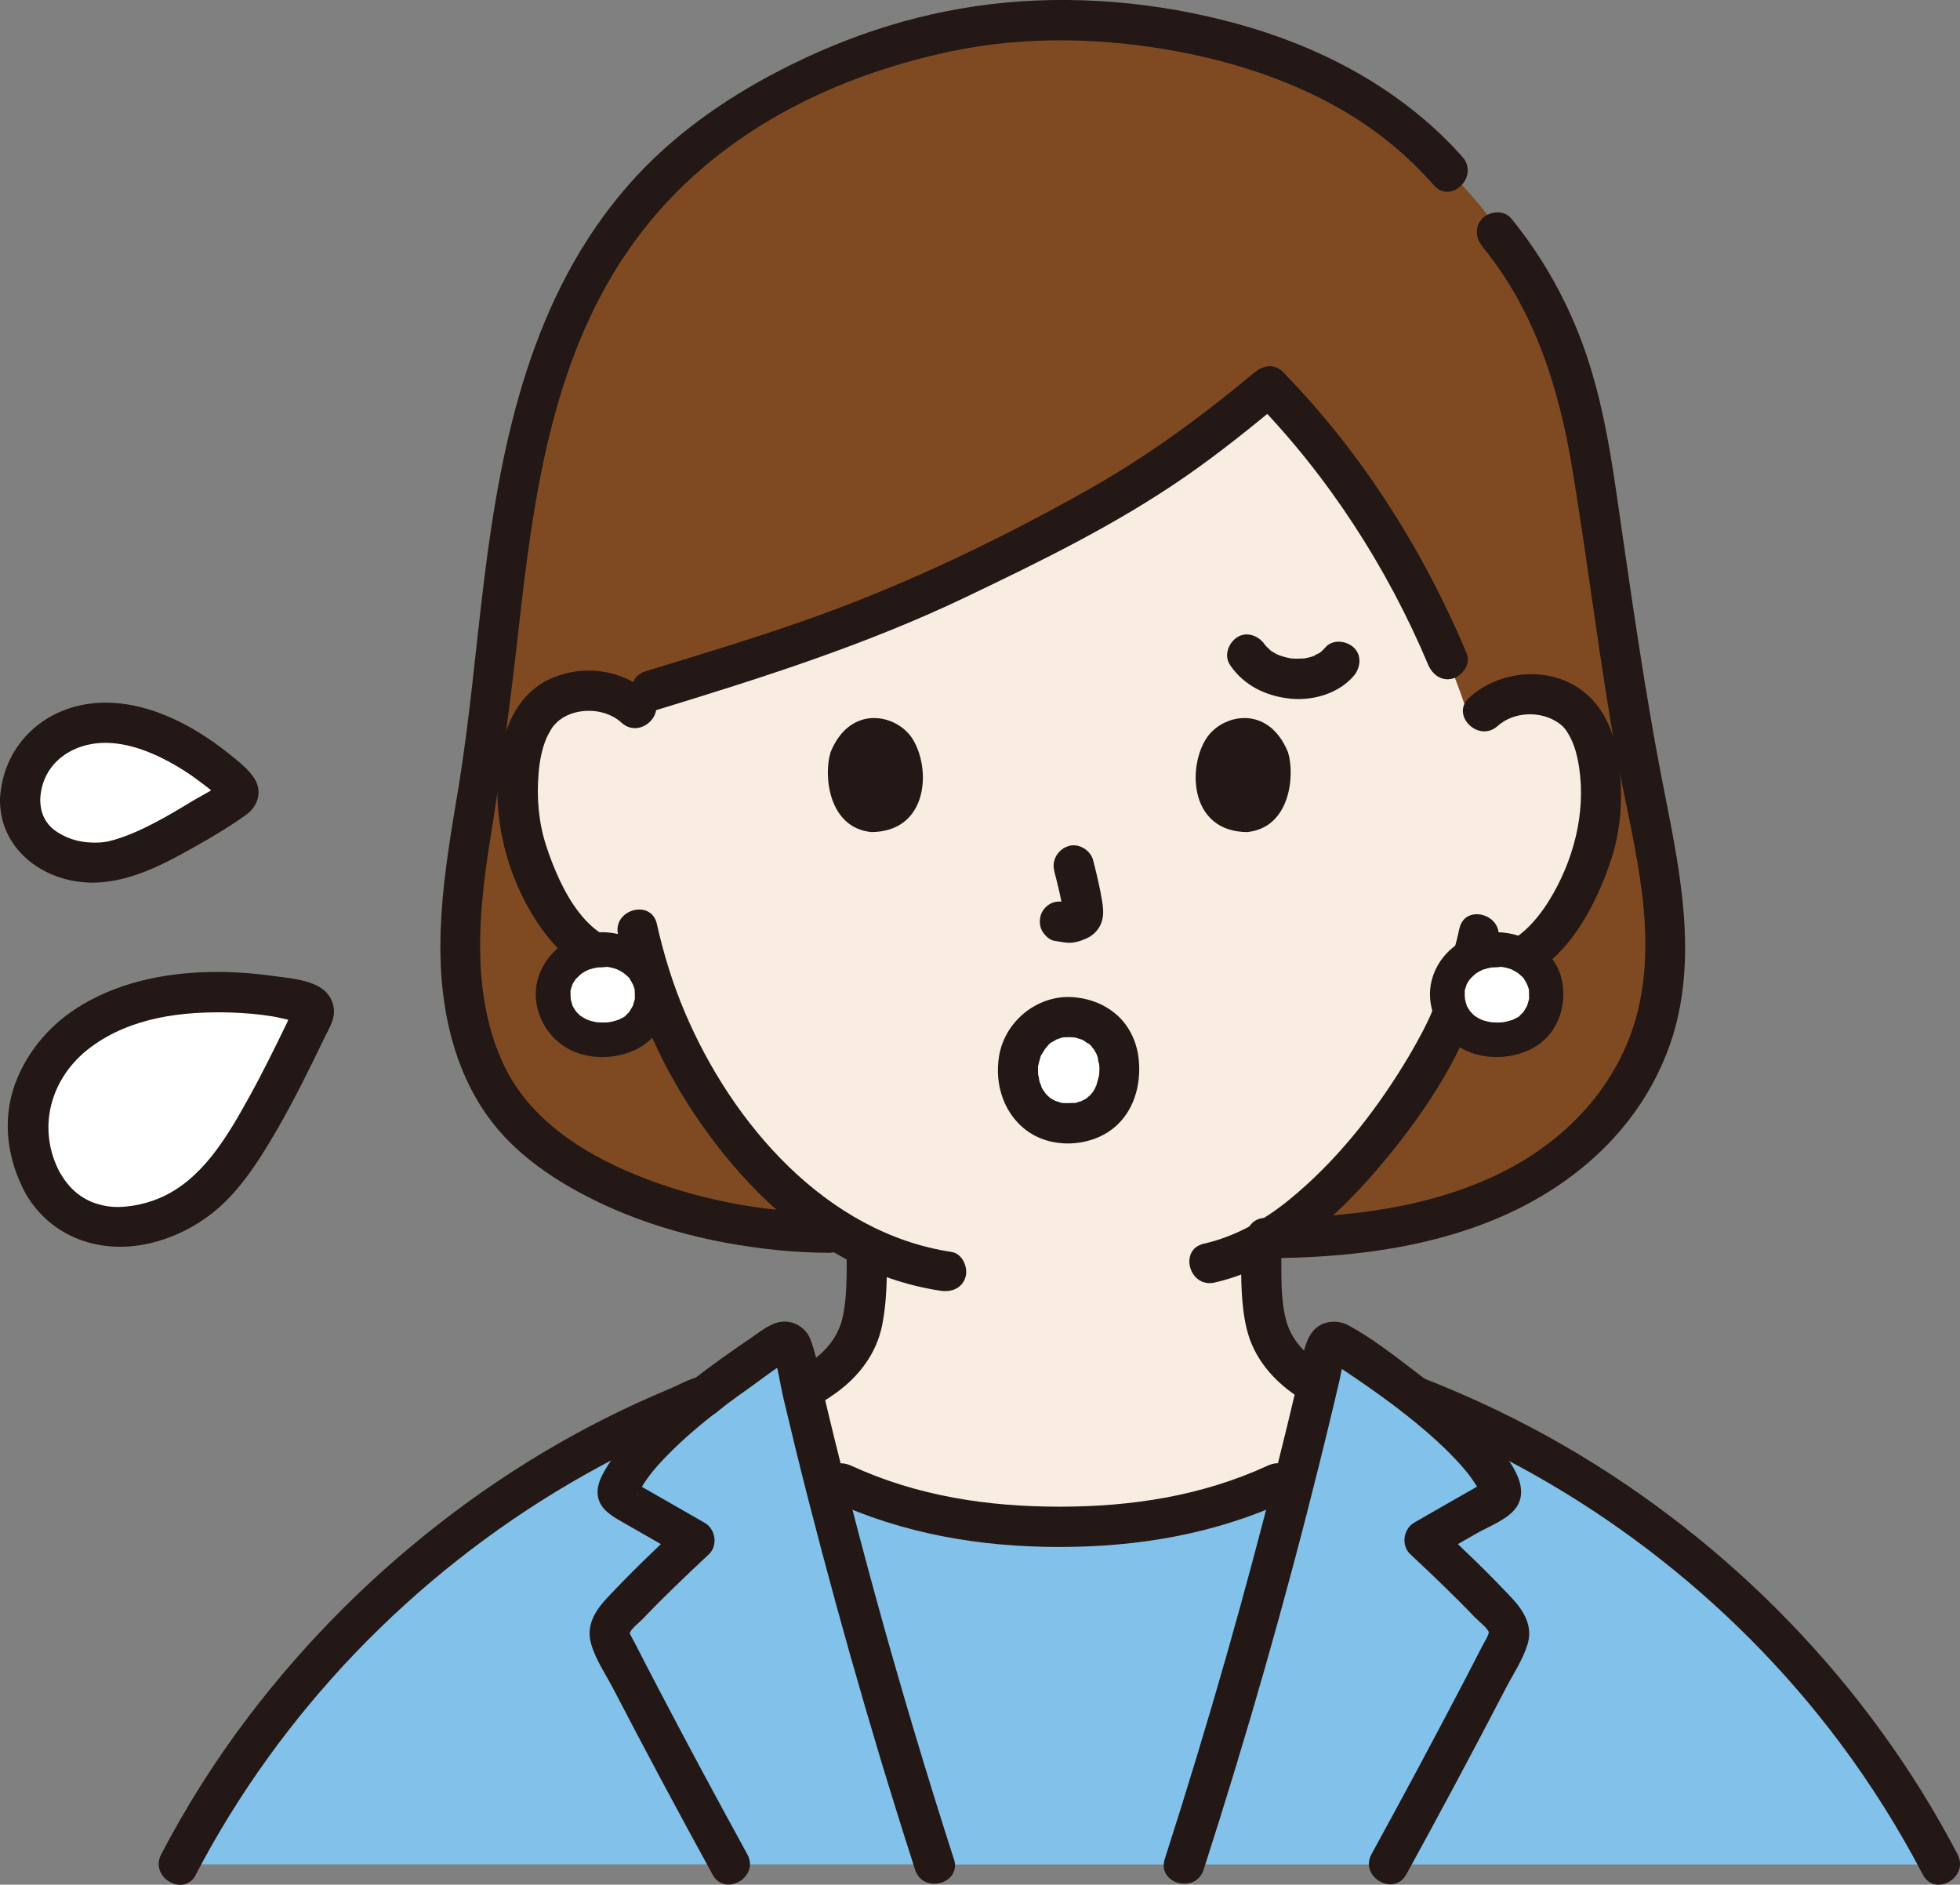 <?xml version="1.0" encoding="UTF-8"?>
<svg id="_レイヤー_2" data-name="レイヤー 2" xmlns="http://www.w3.org/2000/svg" viewBox="0 0 233.63 224.62">
  <rect x="0" y="0" width="233.63" height="224.62" fill="#808080" stroke="none"/>
  <defs>
    <style>
      .cls-1 {
        fill: #fff;
      }

      .cls-2 {
        fill: #231815;
      }

      .cls-3 {
        fill: #82c1ea;
      }

      .cls-4 {
        fill: #7f4a22;
      }

      .cls-5 {
        fill: #f8ede0;
      }
    </style>
  </defs>
  <g id="layer">
    <g id="group">
      <path class="cls-4" d="M98.82,146.91c-15.34,0-34.14-6.28-40.18-17.49-5.27-9.79-4.03-21.34-2.12-32.39,4.83-26.51,2.17-56.41,23.4-76.74,7.89-7.55,25.67-17.84,45.64-17.84,12.18,0,20.76,2.22,29,5.55,0,0,2.22.9,4.43,1.8,2.23,1.31,4.46,2.61,4.46,2.61,3.85,2.25,5.23,4.19,9.19,7.99,9.92,9.51,15.49,23.81,17.44,37.19,1.95,13.36,3.75,26.75,6.49,39.97,2.48,11.99,3.77,23.82-4.14,34.3-9.44,12.52-26.39,15.71-41.58,15.71l-52.04-.64Z"/>
      <path class="cls-5" d="M139.97,54.8c-6.75,4.66-14.23,8.67-27.9,15.17-12.77,6.06-26.8,9.94-37.77,13.36-1.35-.76-2.88-1.06-4.23-1.02-4.09.13-5.84,2.34-6.6,3.63-2.25,3.87-2.19,11.02-.7,15.45,1.05,3.14,2.78,7.94,6.96,11.39,1.86,1.53,4.66,2.51,7.26,1.85,1.88,6.47,5.29,14.29,11.32,21.55,4.66,5.62,9.57,9.82,15.03,12.45-.02,2.07.03,3.04-.18,5.89-.1,1.38-.21,2.87-.72,4.22-.69,1.77-1.61,3.31-3.09,4.5-1.22.98-2.45,1.76-3.73,2.44.78,3.32,1.59,6.64,2.43,9.97,8.62,4.51,18.41,6.56,28.22,6.3,9.81.26,19.6-1.79,28.23-6.3.88-3.52,1.73-7.03,2.55-10.53-.93-.54-1.83-1.16-2.73-1.88-1.48-1.2-2.41-2.73-3.09-4.5-.51-1.35-.62-2.84-.72-4.22-.22-3.07-.15-3.96-.19-6.4,11.71-6.49,20.94-22.28,22.64-26.84.59-1.21,1.55-3.71,2.33-6.26.41.07.64.11.64.11,2.43.42,4.99-.5,6.72-1.91,4.21-3.42,5.98-8.21,7.05-11.34,1.52-4.42,1.64-11.57-.58-15.46-.74-1.3-2.48-3.52-6.57-3.68-2.49-.1-5.55.95-7.1,3.93-4.32-14.31-13.75-29.95-24.2-40.61-4.13,3.45-7.6,6.19-11.28,8.74Z"/>
      <path class="cls-2" d="M149.56,44.37c-6.32,5.27-12.79,10.03-20.06,14.11-10.4,5.83-21.29,11.08-32.52,15.09-6.6,2.36-13.31,4.38-20.02,6.43-2.95.9-1.69,5.54,1.28,4.63,12.53-3.83,24.96-7.77,36.81-13.43,9.02-4.31,18.08-8.73,26.32-14.45,4.02-2.79,7.83-5.86,11.59-8.99,1-.83.86-2.54,0-3.39-.99-.99-2.4-.83-3.39,0h0Z"/>
      <path class="cls-2" d="M149.56,47.76c8.75,8.97,15.81,19.89,20.66,31.43.5,1.19,1.59,2.05,2.95,1.68,1.13-.31,2.18-1.75,1.68-2.95-5.18-12.34-12.52-23.95-21.89-33.55-2.16-2.21-5.55,1.18-3.39,3.39h0Z"/>
      <path class="cls-2" d="M173.95,110.69c-.76,3.66-2.13,7.15-3.48,10.42.29-.7.04-.09-.04.08-.1.22-.2.44-.31.66-.24.51-.5,1.01-.77,1.51-.64,1.2-1.32,2.38-2.03,3.54-3.69,6-8.18,11.63-13.65,16.09-3,2.44-6.42,4.39-10.18,5.24-3.01.68-1.74,5.31,1.28,4.63,7.7-1.74,14.11-7.37,19.14-13.2,4.15-4.81,8.05-10.23,10.67-16.05.16-.36.32-.73.47-1.1.07-.16.35-.81.08-.19.43-.96.84-1.93,1.21-2.91.92-2.42,1.72-4.91,2.25-7.45.63-3.01-4-4.3-4.63-1.28h0Z"/>
      <path class="cls-2" d="M73.68,111.39c1.66,7.46,4.66,14.69,8.88,21.07,4.54,6.86,10.52,13.29,17.78,17.33,3.67,2.04,7.67,3.43,11.81,4.05,1.28.19,2.58-.32,2.95-1.68.31-1.13-.39-2.76-1.68-2.95-14.95-2.26-26.14-15.26-31.79-28.57-1.44-3.39-2.53-6.93-3.33-10.52-.67-3.01-5.3-1.74-4.63,1.28h0Z"/>
      <path class="cls-2" d="M77.47,82.73c-3.25-2.98-8.03-3.62-12.02-1.76-2.96,1.39-4.69,4.26-5.46,7.34-1.81,7.21-.03,15.43,4.03,21.59,2.73,4.15,7.09,7.97,12.42,7.25,1.28-.17,2.4-.98,2.4-2.4,0-1.16-1.11-2.57-2.4-2.4-6.28.84-9.69-6.55-11.31-11.47-.93-2.81-1.18-5.79-.93-8.73.11-1.4.38-2.86.93-4.16.17-.39.39-.75.6-1.12.08-.14.33-.46.08-.15.16-.21.34-.4.53-.59,1.84-1.82,5.62-1.95,7.74,0,2.28,2.08,5.68-1.3,3.39-3.39h0Z"/>
      <path class="cls-2" d="M178.53,86.52c1.92-1.73,5.13-1.84,7.24-.36.61.43.87.76,1.28,1.49.66,1.16.98,2.52,1.18,3.82.83,5.46-.7,11.21-3.58,15.86-1.65,2.67-4.56,6-8.08,5.5-1.28-.18-2.58.31-2.95,1.68-.31,1.13.38,2.77,1.68,2.95,9.07,1.29,14.34-7.65,16.77-15.07,1.23-3.76,1.42-7.93.85-11.83-.48-3.3-1.79-6.5-4.61-8.46-3.98-2.76-9.65-2.14-13.17,1.03-2.3,2.07,1.1,5.46,3.39,3.39h0Z"/>
      <path class="cls-2" d="M125.66,103.81c.43,1.65.85,3.32,1.1,5.01l-.09-.64c.03.23.04.46.02.69l.09-.64c-.02.11-.04.21-.08.31l.24-.57c-.03.07-.07.13-.11.2l.38-.49c-.05.06-.1.11-.16.16l.49-.38c-.13.08-.26.15-.4.21l.57-.24c-.22.09-.44.16-.67.2l.64-.09c-.21.03-.42.02-.63,0l.64.09c-.24-.03-.47-.09-.71-.12-.67-.09-1.24-.12-1.85.24-.5.29-.97.86-1.1,1.43-.14.61-.11,1.3.24,1.85.31.48.83,1.02,1.43,1.1.52.07,1.03.2,1.57.23.81.04,1.56-.21,2.29-.54.89-.41,1.58-1.2,1.82-2.16.2-.81.11-1.53-.02-2.34-.27-1.61-.65-3.21-1.06-4.8-.32-1.21-1.73-2.07-2.95-1.68s-2.02,1.65-1.68,2.95h0Z"/>
      <path class="cls-2" d="M99,89.66c-.84,2.72-.29,8.98,4.86,9.51,6.81-.04,7.17-7.6,4.88-11.16-1.88-2.91-7.4-4.12-9.74,1.65Z"/>
      <path class="cls-2" d="M153.53,89.66c.84,2.72.29,8.98-4.86,9.51-6.81-.04-7.17-7.6-4.88-11.16,1.88-2.91,7.39-4.12,9.74,1.65Z"/>
      <path class="cls-2" d="M85.47,172.4c4.82-1.89,10.05-3.36,14.27-6.45,2.68-1.96,4.72-4.64,5.4-7.95.57-2.77.58-5.68.59-8.5.02-3.09-4.78-3.09-4.8,0-.01,2.33.03,4.75-.39,7.05-.46,2.55-1.93,4.42-4.04,5.83-3.74,2.49-8.16,3.77-12.31,5.4-1.21.47-2.05,1.61-1.68,2.95.32,1.15,1.74,2.15,2.95,1.68h0Z"/>
      <path class="cls-2" d="M147.93,149.5c.02,2.92-.02,6.01.67,8.85.82,3.42,3.03,6.03,5.87,7.98,4.26,2.93,9.42,4.35,14.2,6.22,1.21.47,2.63-.52,2.95-1.68.37-1.36-.46-2.48-1.68-2.95-4.1-1.61-8.47-2.84-12.23-5.19-2.19-1.37-3.86-3.07-4.48-5.65-.58-2.42-.48-5.1-.5-7.58-.02-3.09-4.82-3.09-4.8,0h0Z"/>
      <g>
        <path class="cls-1" d="M178.42,113.17c-3.48,0-5.89,2.45-5.89,5.32,0,3.21,2.46,5.42,5.89,5.42s5.89-2.23,5.89-5.42c0-2.89-2.42-5.32-5.89-5.32Z"/>
        <path class="cls-2" d="M178.42,111.11c-3.37.04-6.42,1.9-7.58,5.12-1.09,3.04.19,6.48,2.75,8.31s6.28,1.86,9.01.44c2.87-1.49,4.16-4.75,3.64-7.85-.62-3.72-4.25-5.98-7.82-6.03-1.08-.01-2.11.96-2.06,2.06s.91,2.05,2.06,2.06c.18,0,.35.01.53.02.39.01.05,0-.04-.02.27.04.54.1.81.17.16.04.31.1.46.15.36.12,0,0-.06-.03.28.14.54.28.8.45.03.02.39.33.15.1s.11.11.13.13c.13.12.44.36.5.53-.13-.37-.12-.18-.02-.01.06.1.13.2.19.31.06.1.1.23.17.32.07.14.04.09-.06-.16.04.09.07.18.1.27.04.11.24.63.18.7,0,0-.04-.54-.02-.11,0,.15.02.3.02.44,0,.1,0,.21,0,.31,0,.17.08.56.01.05.03.23-.11.56-.17.78-.02.06-.07.32-.11.34.11-.05.19-.37.01-.04-.11.2-.23.4-.35.6-.21.34.05.02.03-.03,0,.02-.15.18-.18.21-.09.1-.19.2-.29.29-.05.05-.1.09-.16.14-.12.1-.07.06.14-.11-.04.13-.47.31-.6.38-.12.06-.26.16-.39.19.05-.01.44-.15.08-.04-.25.07-.49.16-.74.21-.16.03-.31.06-.47.09.36-.06.11-.02-.11,0-.28.02-.57.02-.86,0-.11,0-.22-.02-.33-.02-.54-.02.43.1-.1-.01-.26-.05-.51-.11-.76-.18-.1-.03-.19-.07-.29-.1-.21-.08-.19-.07.08.04-.09-.04-.18-.08-.27-.13-.22-.11-.42-.24-.62-.37s-.13.02.08.07c-.09-.02-.25-.22-.32-.28s-.13-.13-.2-.2c-.02-.03-.34-.37-.11-.11s-.06-.09-.09-.13c-.08-.12-.15-.24-.22-.36l-.07-.13c-.1-.2-.08-.17.03.1-.04-.05-.08-.2-.1-.27-.08-.24-.13-.47-.19-.72-.12-.49,0,.46,0-.06,0-.1-.01-.21-.02-.31,0-.15,0-.3,0-.45,0-.07,0-.15.02-.22.02-.16,0-.1-.02.19-.07-.09.19-.74.22-.83.12-.39-.05.09-.05.1-.02-.11.21-.41.27-.51.05-.08.11-.16.16-.24.2-.34-.28.27.08-.09.19-.19.38-.38.58-.56-.38.35-.04.03.06-.04.13-.08.26-.16.39-.24.11-.06.25-.1.34-.18.14-.06.09-.05-.13.05.1-.04.2-.08.3-.11.31-.11.63-.18.95-.24.12-.02.37,0-.04,0,.23,0,.47-.03.7-.03,1.08-.01,2.12-.94,2.06-2.06s-.91-2.08-2.06-2.06Z"/>
      </g>
      <g>
        <path class="cls-1" d="M71.83,113.17c-3.48,0-5.89,2.45-5.89,5.32,0,3.21,2.46,5.42,5.89,5.42s5.89-2.23,5.89-5.42c0-2.89-2.42-5.32-5.89-5.32Z"/>
        <path class="cls-2" d="M71.83,111.11c-3.37.04-6.42,1.9-7.58,5.12-1.09,3.04.19,6.48,2.75,8.31s6.28,1.86,9.01.44c2.87-1.49,4.16-4.75,3.64-7.85-.62-3.72-4.25-5.98-7.82-6.03-1.08-.01-2.11.96-2.06,2.06s.91,2.05,2.06,2.06c.18,0,.35.01.53.02.39.01.05,0-.04-.02.27.04.54.1.81.17.16.04.31.1.46.15.36.12,0,0-.06-.03.28.14.54.28.8.45.03.02.39.33.15.1s.11.11.13.13c.13.12.44.36.5.53-.13-.37-.12-.18-.02-.01.06.1.13.2.19.31.06.1.1.23.17.32.07.14.04.09-.06-.16.04.09.07.18.1.27.04.11.24.63.18.7,0,0-.04-.54-.02-.11,0,.15.02.3.02.44,0,.1,0,.21,0,.31,0,.17.08.56.01.05.03.23-.11.56-.17.78-.02.06-.07.32-.11.34.11-.05.19-.37.01-.04-.11.2-.23.4-.35.6-.21.34.05.02.03-.03,0,.02-.15.18-.18.21-.09.1-.19.2-.29.29-.05.05-.1.09-.16.14-.12.1-.07.06.14-.11-.04.13-.47.31-.6.38-.12.06-.26.16-.39.19.05-.01.44-.15.08-.04-.25.07-.49.16-.74.21-.16.03-.31.06-.47.09.36-.06.11-.02-.11,0-.28.02-.57.02-.86,0-.11,0-.22-.02-.33-.02-.54-.02.43.1-.1-.01-.26-.05-.51-.11-.76-.18-.1-.03-.19-.07-.29-.1-.21-.08-.19-.07.08.04-.09-.04-.18-.08-.27-.13-.22-.11-.42-.24-.62-.37s-.13.02.08.07c-.09-.02-.25-.22-.32-.28s-.13-.13-.2-.2c-.02-.03-.34-.37-.11-.11s-.06-.09-.09-.13c-.08-.12-.15-.24-.22-.36l-.07-.13c-.1-.2-.08-.17.03.1-.04-.05-.08-.2-.1-.27-.08-.24-.13-.47-.19-.72-.12-.49,0,.46,0-.06,0-.1-.01-.21-.02-.31,0-.15,0-.3,0-.45,0-.07,0-.15.02-.22.02-.16,0-.1-.02.19-.07-.09.19-.74.22-.83.12-.39-.05.09-.05.1-.02-.11.21-.41.27-.51.05-.08.11-.16.16-.24.2-.34-.28.27.08-.09.19-.19.38-.38.58-.56-.38.35-.04.03.06-.04.13-.08.26-.16.39-.24.11-.06.25-.1.34-.18.14-.06.09-.05-.13.05.1-.04.2-.08.3-.11.31-.11.63-.18.95-.24.12-.02.37,0-.04,0,.23,0,.47-.03.7-.03,1.08-.01,2.12-.94,2.06-2.06s-.91-2.08-2.06-2.06Z"/>
      </g>
      <path class="cls-2" d="M176.71,29.41c6.2,7.54,9.11,16.83,10.68,26.32,1.9,11.42,3.24,22.92,5.3,34.31,1.75,9.68,4.85,19.83,2.71,29.7-1.94,8.96-8.23,15.9-16.29,19.94-8.66,4.34-18.68,5.46-28.24,5.47-3.09,0-3.09,4.81,0,4.8,9.23-.02,18.73-1.06,27.32-4.62,9.17-3.8,16.88-10.49,20.52-19.9,3.88-10.01,1.72-20.77-.29-30.92-2.38-11.97-4.04-24.06-5.8-36.13-.83-5.72-1.86-11.42-3.8-16.89s-4.9-10.84-8.71-15.48c-.82-1-2.54-.85-3.39,0-.99.99-.83,2.39,0,3.39h0Z"/>
      <path class="cls-2" d="M98.82,144.51c-7.87-.02-15.81-1.54-23.11-4.52-6.35-2.6-12.55-6.62-15.59-12.93-4-8.34-3.11-18.17-1.69-27.02,1.32-8.23,2.42-16.44,3.35-24.73,1.75-15.66,3.89-32.03,13.02-45.35s23.57-20.67,38.5-23.83c8.94-1.89,18.36-1.65,27.31.05s18.14,5.11,25.33,11.07c1.79,1.48,3.45,3.1,4.99,4.84,2.05,2.31,5.44-1.09,3.39-3.39-6.66-7.5-15.61-12.5-25.14-15.37-9.34-2.81-19.6-3.94-29.32-3.02s-18.55,3.77-26.94,8.1c-6.7,3.46-12.96,7.89-17.95,13.57-11.56,13.16-15.19,30.3-17.27,47.2-1.03,8.35-1.73,16.74-3.11,25.04-1.6,9.6-3.33,19.5-.86,29.12,1.08,4.22,2.96,8.23,5.85,11.52,2.51,2.87,5.71,5.17,9.03,7.01,7.38,4.1,15.79,6.3,24.15,7.13,2.02.2,4.04.3,6.06.31,3.09,0,3.09-4.79,0-4.8h0Z"/>
      <path class="cls-3" d="M111.39,222.21c-4.89-15.14-9.41-30.88-13.35-46.54,8.63,4.51,18.42,6.56,28.23,6.3,9.81.26,19.61-1.79,28.24-6.3-3.94,15.66-8.46,31.4-13.35,46.54h-29.76Z"/>
      <path class="cls-3" d="M21.26,222.2c13.15-25.29,36-45.55,62.66-55.8,3.12-2.43,6.39-4.63,9.04-6.36.58-.36,1.32-.06,1.47.6.16.72.33,1.45.5,2.17,4.59,19.84,10.22,40.1,16.45,59.39H21.26Z"/>
      <path class="cls-3" d="M231.26,222.2c-13.15-25.27-35.99-45.54-62.63-55.78-3.14-2.44-6.42-4.65-9.08-6.37-.55-.37-1.32-.06-1.47.6-4.67,20.53-10.49,41.56-16.94,61.56h90.12Z"/>
      <path class="cls-2" d="M99.01,178.82c8.66,3.99,17.77,5.55,27.26,5.55s18.59-1.56,27.26-5.55c1.18-.54,1.47-2.24.86-3.28-.71-1.21-2.1-1.41-3.28-.86-7.87,3.62-16.24,4.89-24.83,4.89s-16.96-1.27-24.83-4.89c-1.18-.54-2.58-.33-3.28.86-.61,1.03-.32,2.74.86,3.28h0Z"/>
      <path class="cls-2" d="M113.7,221.57c-3.29-10.23-6.37-20.53-9.22-30.89-1.43-5.21-2.81-10.43-4.13-15.67-.65-2.57-1.28-5.14-1.89-7.71s-.95-5.19-1.82-7.59c-.55-1.49-2.1-2.44-3.68-2.15-1.31.24-2.46,1.24-3.54,1.97-2.45,1.65-4.84,3.37-7.17,5.18l1.7-.7c-1.34,0-2.57,1.37-3.54,2.17-1.06.88-2.1,1.78-3.1,2.73-1.81,1.72-3.54,3.61-4.86,5.74-.59.95-1.23,2.04-1.22,3.19.01,1.68,1.26,2.58,2.57,3.34,2.59,1.48,5.18,2.97,7.77,4.45l-.49-3.77c-2.98,2.78-5.92,5.6-8.7,8.57-1.46,1.56-2.55,3.29-1.91,5.52.52,1.83,1.74,3.62,2.62,5.3,3.86,7.44,7.82,14.82,11.85,22.17,1.49,2.71,5.63.29,4.14-2.42-3.65-6.65-7.24-13.32-10.75-20.04-.85-1.62-1.69-3.24-2.52-4.87-.21-.42-.76-1.38-.75-1.44.18-.55,1.13-1.27,1.52-1.67,2.54-2.66,5.21-5.21,7.9-7.72,1.13-1.05.82-3.02-.49-3.77-1.47-.84-2.94-1.68-4.41-2.53-.7-.4-1.4-.8-2.1-1.2-.35-.2-.7-.4-1.05-.6-.18-.1-.92-.72-.73-.37l.33,1.21c.01.28-.19.37.03-.01.15-.25.28-.51.43-.76.25-.42.53-.83.82-1.23.69-.93,1.48-1.79,2.29-2.61,1.87-1.91,3.93-3.64,6.04-5.28l-1.7.7c1.11,0,1.9-.86,2.73-1.48.93-.69,1.87-1.37,2.82-2.04,1.56-1.09,3.26-2.55,5.01-3.3l-1.21.33-.65-.28-.62-1.06c.7,1.78.94,3.86,1.38,5.73.48,2.02.97,4.05,1.46,6.07,1,4.06,2.04,8.12,3.11,12.16,2.17,8.18,4.47,16.32,6.91,24.43,1.36,4.5,2.76,9,4.2,13.47.94,2.93,5.58,1.68,4.63-1.28h0Z"/>
      <path class="cls-2" d="M167.62,223.42c4.03-7.35,7.99-14.73,11.85-22.17.88-1.7,2.07-3.47,2.62-5.3.65-2.19-.47-3.98-1.91-5.52-2.78-2.97-5.73-5.79-8.7-8.57l-.49,3.77c1.68-.96,3.36-1.92,5.04-2.89,1.53-.87,3.84-1.69,4.8-3.22,1.76-2.81-1.7-6.49-3.46-8.44-2.47-2.75-5.36-5.09-8.29-7.32-2.64-2.01-5.4-4.2-8.32-5.79-1.53-.83-3.5-.51-4.49.99s-1.13,3.81-1.54,5.54c-.84,3.59-1.71,7.17-2.61,10.74-1.85,7.35-3.82,14.67-5.89,21.96-2.33,8.16-4.79,16.28-7.39,24.36-.95,2.95,3.68,4.21,4.63,1.28,5.15-15.98,9.77-32.13,13.81-48.43.56-2.25,1.11-4.51,1.65-6.77.26-1.09.51-2.17.77-3.26.18-.78.43-2.6.73-3l-.86.86c-1.28-.32-1.58-.3-.89.08.22.14.44.29.66.43.46.3.92.61,1.38.92.86.58,1.71,1.16,2.55,1.75,1.88,1.32,3.73,2.69,5.5,4.15s3.41,2.93,4.94,4.58c.58.63,1.16,1.29,1.66,1.99.28.4.55.8.8,1.22.12.2.23.4.34.61.19.4.2.4.02.01l.33-1.21c.2-.15.17-.15-.08,0-.21.12-.42.24-.63.36-.28.16-.56.32-.84.48-.77.44-1.54.88-2.31,1.32-1.47.84-2.94,1.68-4.41,2.53-1.31.75-1.61,2.71-.49,3.77,2.63,2.46,5.24,4.95,7.73,7.55.43.45,1.48,1.23,1.68,1.84-.06-.18-.05.02-.11.18-.14.41-.45.87-.65,1.26-.83,1.62-1.67,3.25-2.52,4.87-3.51,6.72-7.1,13.4-10.74,20.04-1.49,2.71,2.66,5.14,4.14,2.42h0Z"/>
      <path class="cls-2" d="M23.34,223.42c10.13-19.39,25.83-35.66,44.7-46.7,2.68-1.57,5.42-3.03,8.21-4.38,1.4-.68,2.81-1.32,4.23-1.94.58-.25,1.16-.5,1.75-.74.3-.12.6-.24.9-.36.15-.06,1.53-.48.82-.48,3.09,0,3.09-4.8,0-4.8-1.23,0-2.75.91-3.88,1.39-1.38.58-2.76,1.18-4.12,1.8-2.58,1.19-5.13,2.47-7.62,3.84-4.99,2.75-9.78,5.85-14.33,9.28-9.24,6.96-17.45,15.12-24.44,24.34-3.9,5.15-7.36,10.61-10.35,16.34-1.43,2.74,2.71,5.16,4.14,2.42h0Z"/>
      <path class="cls-2" d="M167.99,168.73c20.25,7.82,38.33,21.59,51.33,38.98,3.71,4.96,7.01,10.22,9.88,15.71,1.43,2.74,5.57.32,4.14-2.42-10.55-20.19-27.06-37.18-46.74-48.61-5.55-3.22-11.35-5.97-17.33-8.28-1.21-.47-2.63.52-2.95,1.68-.37,1.36.46,2.48,1.68,2.95h0Z"/>
      <g>
        <path class="cls-1" d="M127.24,121.21c3.97,0,6.19,2.78,6.19,6.2,0,2.59-1.41,6.45-6.1,6.45-4.13,0-6.01-3.27-6.01-6.32,0-3.22,2.48-6.32,5.93-6.32Z"/>
        <path class="cls-2" d="M127.24,123.61c.19,0,.37,0,.56.02h.18c.27.04.24.04-.12,0,.15-.06.66.14.82.19.04.01.45.12.46.16l-.28-.12c.09.04.19.09.28.13.18.09.6.48.77.48-.24,0-.36-.31-.03,0,.07.07.14.14.21.21.05.06.22.31.29.33-.23-.06-.28-.4-.03-.01.14.21.24.42.36.64.25.46-.17-.53,0-.02.05.14.1.28.14.43.05.18.08.79.2.9-.14-.14-.04-.49-.03-.17,0,.16.02.32.03.48,0,.22,0,.44-.02.66,0,.09-.02.19-.02.28-.03.41.13-.68,0-.06-.09.45-.23.87-.36,1.31-.05.16-.21.33.1-.22-.06.11-.11.23-.16.35-.12.23-.25.45-.39.67-.17.25-.33.22.06-.07-.1.07-.18.21-.26.3-.15.15-.37.29-.5.46.29-.39.29-.21.04-.05-.1.06-.2.12-.31.18-.06.03-.3.12-.33.17.35-.14.4-.16.16-.07-.1.04-.2.07-.29.1-.12.04-.69.25-.8.19l.3-.04c-.12.01-.24.03-.36.03-.16.01-.31.02-.47.02s-.32,0-.48,0h-.19c-.28-.04-.25-.03.09,0-.3.04-.71-.17-1-.25-.53-.14.45.25-.03,0-.14-.07-.28-.14-.42-.22-.09-.05-.17-.11-.26-.16-.45-.26.38.36,0,0-.18-.17-.37-.33-.53-.52-.34-.38.04-.13,0,.02.01-.07-.28-.42-.32-.49-.05-.08-.1-.17-.14-.26-.15-.29-.03-.41,0,.04-.01-.23-.2-.53-.26-.77s-.06-.58-.17-.79c.21.4.04.4.02.05-.01-.15-.02-.29-.02-.44,0-.16,0-.33,0-.49,0-.11.02-.23.03-.34-.05.33-.06.4-.02.21.09-.36.17-.72.28-1.07.13-.43-.05.05-.05.1.03-.19.21-.44.31-.61.08-.15.18-.29.27-.43.29-.47-.34.36.03-.05.22-.25.53-.7.84-.83-.04.02-.46.3-.08.07.19-.12.39-.23.58-.34.48-.29-.49.14.05-.03.17-.05.33-.11.49-.16.13-.03.38-.13.51-.11-.34.04-.38.05-.1.03.12,0,.24-.01.37-.01,1.25-.02,2.46-1.09,2.4-2.4s-1.06-2.42-2.4-2.4c-3.95.06-7.45,3.06-8.14,6.97-.62,3.52.64,7.31,3.75,9.27s7.67,1.52,10.33-1c2.23-2.11,2.93-5.37,2.49-8.31-.27-1.78-1.16-3.57-2.52-4.77-1.65-1.46-3.72-2.14-5.91-2.16-1.26-.01-2.46,1.11-2.4,2.4s1.05,2.38,2.4,2.4Z"/>
      </g>
      <path class="cls-2" d="M146.6,79.23c1.67,2.48,4.32,3.75,7.24,4.04,2.68.27,5.73-.62,7.52-2.71.82-.95,1-2.47,0-3.39-.9-.83-2.52-1.01-3.39,0-.16.19-.33.37-.52.53-.05.04-.34.3-.08.07s-.03,0-.09.05c-.13.09-.58.23-.65.36.04-.07.46-.17.11-.05-.1.04-.21.08-.31.11-.24.08-.48.14-.73.19-.11.02-.22.04-.33.06-.32.07.46-.03.14-.02-.51.02-1,.05-1.5.01-.08,0-.45-.06-.09,0s-.01,0-.09-.02c-.24-.04-.48-.1-.72-.16-.21-.06-.42-.13-.63-.2-.3-.1,0-.02.12.06-.1-.07-.25-.12-.37-.17-.19-.1-.38-.2-.56-.32-.05-.03-.33-.16-.33-.23,0,.05.38.32.11.08-.16-.14-.32-.29-.47-.44-.03-.03-.34-.43-.13-.12s-.08-.12-.1-.15c-.7-1.04-2.15-1.59-3.28-.86-1.03.67-1.61,2.17-.86,3.28h0Z"/>
      <path class="cls-1" d="M5.14,141.1c-3.55-6.27-1.66-12.75,2.71-16.91,4.93-4.69,12.49-6.02,19.06-5.93,2.6.03,5.19.33,7.74.85.61.12.85.17,1.45.32.98.24,1.58.77,1.16,1.65-.62,1.29-1.15,2.39-1.79,3.68-2.73,5.51-5.71,11.54-9.85,16.24-4.81,5.46-15.84,8.32-20.49.11Z"/>
      <path class="cls-1" d="M2.4,95.18c.19-4.88,3.59-7.95,7.59-8.8,4.52-.95,9.36.98,13.12,3.37,1.49.95,2.88,2.04,4.17,3.25.31.29.43.4.73.7.48.49.64,1.01.08,1.37-.82.53-1.52.97-2.34,1.48-3.54,2.21-7.41,4.63-11.47,5.87-4.72,1.44-12.11-.84-11.87-7.24Z"/>
      <path class="cls-2" d="M7.21,139.89c-2.92-5.34-1.23-11.48,3.59-15.07s10.93-4.3,16.6-4.15c1.73.05,3.47.2,5.18.48.82.14,1.67.41,2.49.49l.4.09c.58-.02.42-.5-.48-1.45-.27.13-.64,1.33-.78,1.62-1.46,3-2.93,6-4.55,8.92-2.62,4.73-5.6,9.83-10.66,11.98-1.9.81-4.4,1.26-6.26.95-2.41-.39-4.22-1.65-5.51-3.86-1.56-2.67-5.71-.25-4.14,2.42,3.28,5.6,9.68,7.4,15.72,5.62,2.77-.81,5.36-2.25,7.5-4.2,2.82-2.57,4.97-6.07,6.86-9.35,2.03-3.53,3.81-7.2,5.59-10.86.44-.92,1.04-1.86,1.05-2.91.02-1.17-.58-2.24-1.56-2.87-1.61-1.03-3.97-1.18-5.82-1.44-7.5-1.04-15.97-.51-22.62,3.44-3.66,2.17-6.55,5.45-8.02,9.46-1.59,4.36-.9,9.09,1.29,13.1,1.48,2.71,5.63.29,4.14-2.42Z"/>
      <path class="cls-2" d="M4.8,95.18c.24-4.34,3.99-6.78,8.1-6.64,2.53.09,5.01,1.04,7.22,2.23,1.25.68,2.47,1.44,3.59,2.3.81.63,2.15,1.5,2.62,2.42l-.33-1.21.02-.09.62-1.06c-1.09,1-2.71,1.72-3.97,2.5-1.34.82-2.69,1.62-4.08,2.35s-2.7,1.35-4.12,1.84c-1.1.38-1.86.57-2.78.6-1.76.06-3.34-.28-4.83-1.23-1.4-.89-2.09-2.22-2.06-4.02.06-3.09-4.74-3.09-4.8,0-.09,4.69,3.13,8.24,7.5,9.52,5,1.46,9.74-.5,14.11-2.88,2.6-1.42,5.27-2.95,7.69-4.67,1.43-1.02,2.02-2.77,1.03-4.35-.72-1.15-1.97-2.09-3.01-2.93-4.52-3.65-10.51-6.73-16.49-6.01S.35,89.07,0,95.18c-.17,3.09,4.63,3.08,4.8,0Z"/>
    </g>
  </g>
</svg>